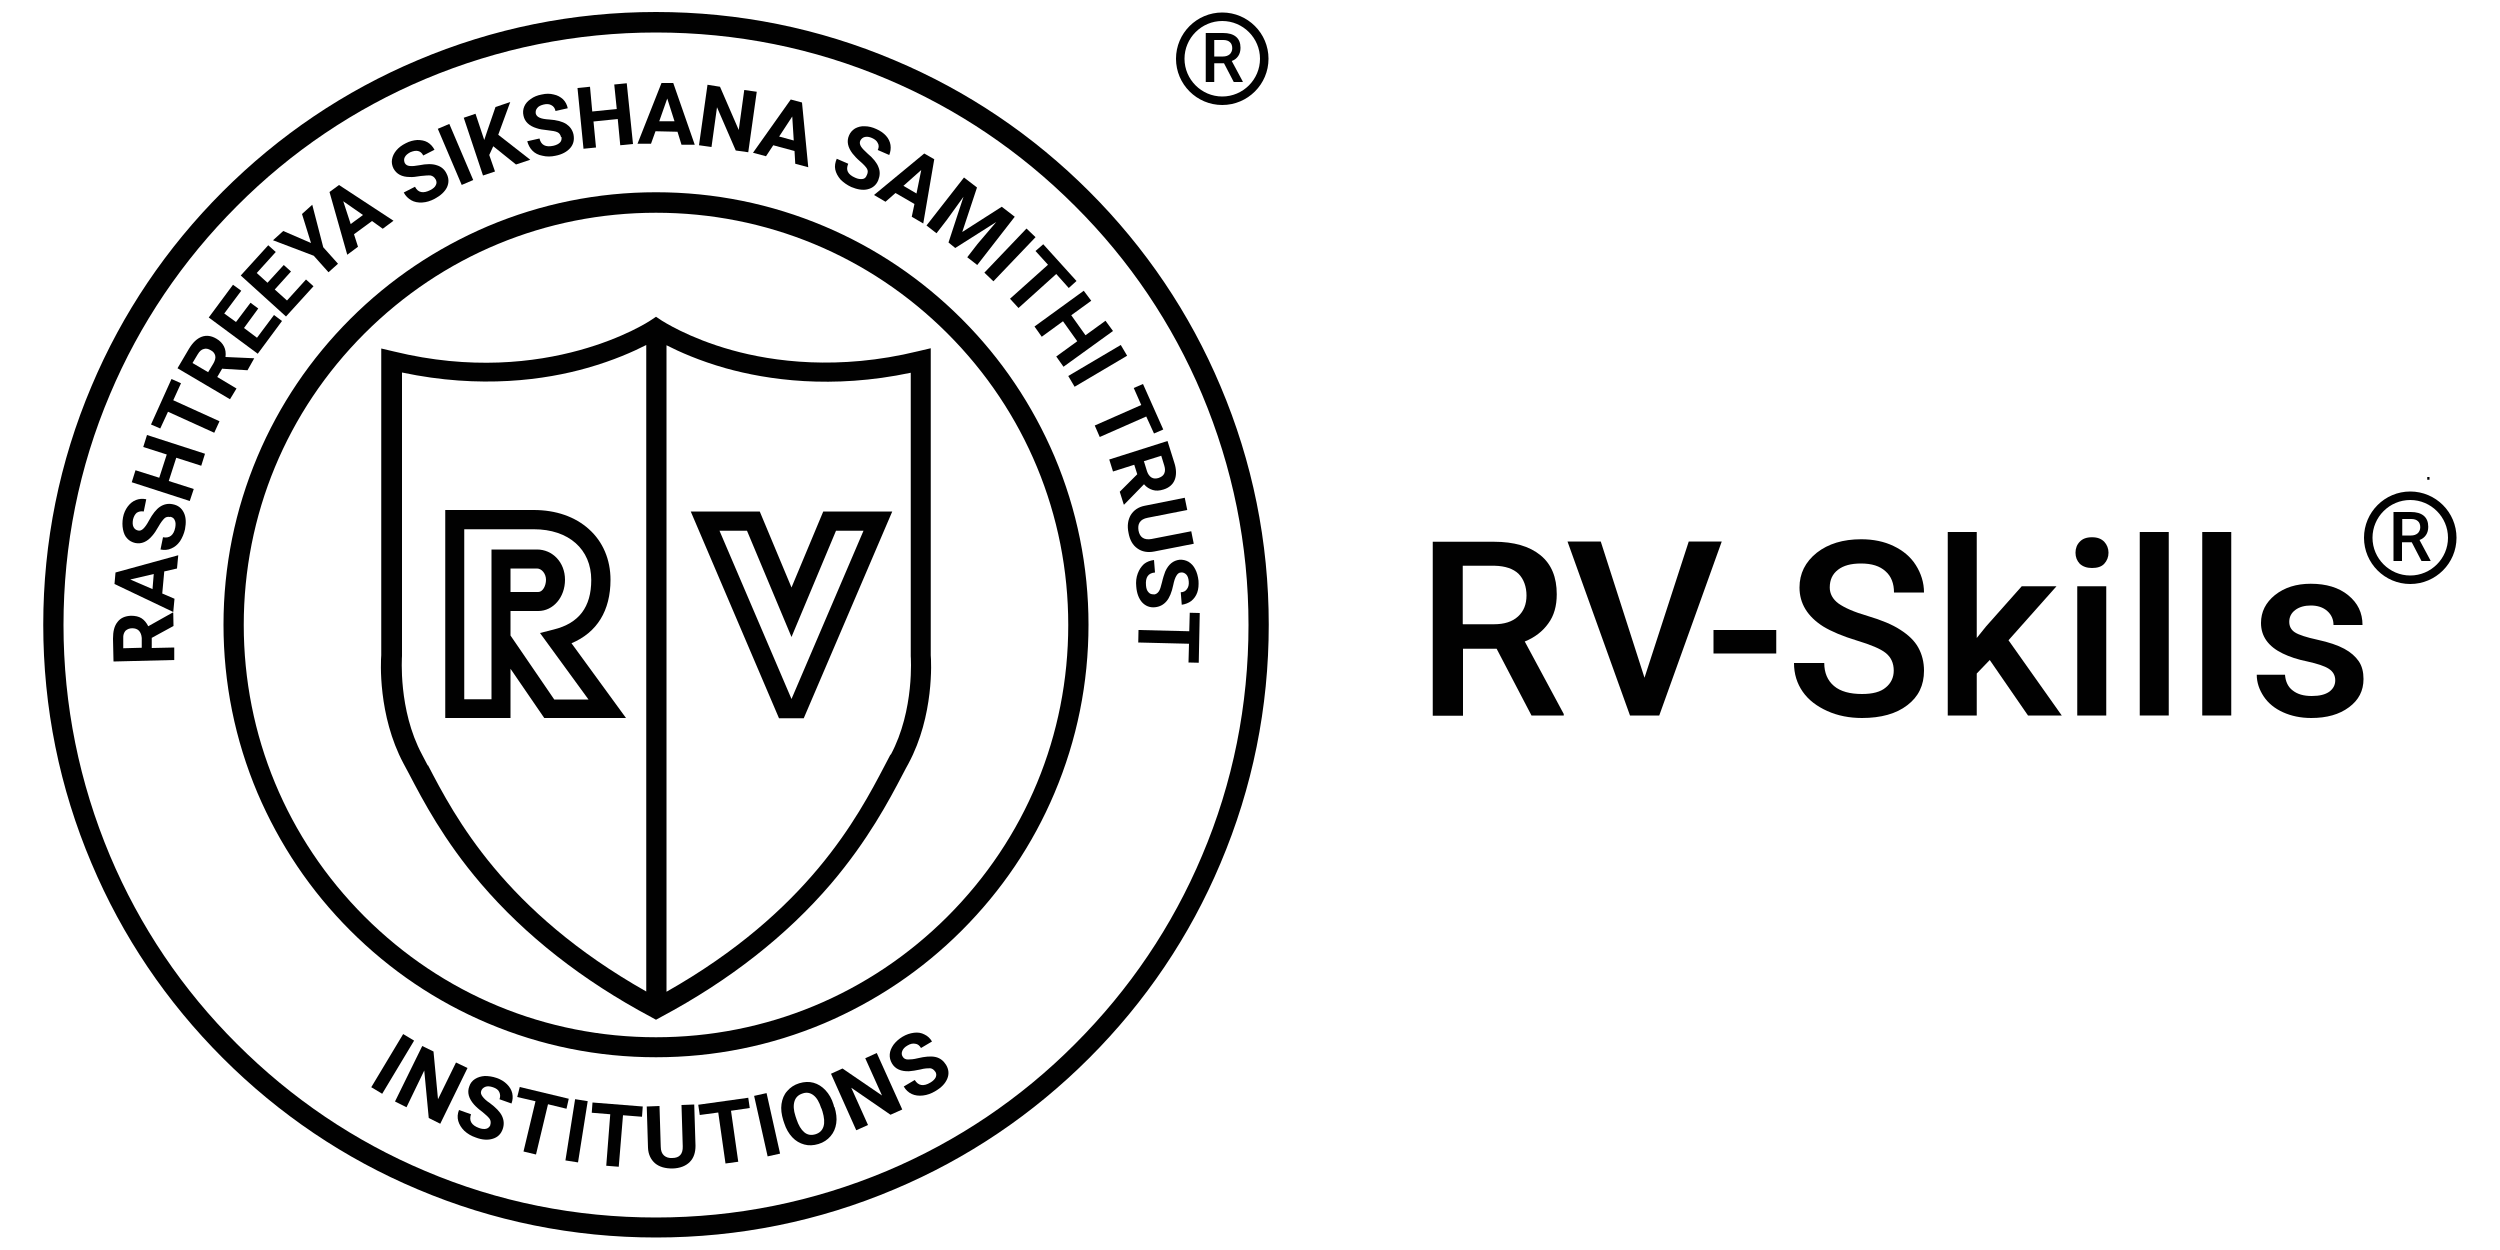 <?xml version="1.0" encoding="UTF-8"?>
<svg id="Layer_1" data-name="Layer 1" xmlns="http://www.w3.org/2000/svg" viewBox="0 0 100 50">
  <defs>
    <style>
      .cls-1 {
        fill: #010101;
        stroke-width: 0px;
      }
    </style>
  </defs>
  <path class="cls-1" d="M37.23,26.2v-12.27l-.51.12c-3.19.78-5.81.41-7.43-.04-1.77-.49-2.8-1.18-2.81-1.18l-.24-.16-.24.16s-4.1,2.73-10.24,1.23l-.51-.12v12.27c-.02.22-.14,2.4.89,4.33.07.13.15.28.23.43.55,1.05,1.38,2.64,2.87,4.38,1.77,2.07,4.06,3.87,6.8,5.33l.2.11.2-.11c2.74-1.46,5.03-3.26,6.8-5.33,1.48-1.74,2.32-3.33,2.87-4.38.08-.16.16-.3.23-.43,1.03-1.92.91-4.1.89-4.33M17.11,30.62c-.08-.16-.16-.31-.23-.44-.96-1.79-.8-3.92-.8-3.94h0v-11.34c3.16.67,5.75.29,7.4-.18,1.06-.3,1.86-.66,2.37-.92v25.86c-5.68-3.21-7.66-6.99-8.73-9.05M35.62,30.18c-.07.13-.15.28-.23.44-1.08,2.06-3.06,5.84-8.73,9.05V13.81c.51.26,1.31.62,2.37.92,1.65.46,4.23.85,7.4.18v11.34s.16,2.15-.8,3.94"/>
  <path class="cls-1" d="M22.86,25.73c1.02-.43,1.56-1.3,1.56-2.54,0-.8-.3-1.52-.86-2.02-.55-.5-1.32-.77-2.21-.77h-3.54v8.32h2.61v-1.97l1.35,1.97h3.27l-2.18-2.99ZM20.42,25.4v-.96h1.11c.6,0,1.07-.55,1.07-1.25s-.5-1.21-1.12-1.21h-1.82v5.99h-1.09v-6.8h2.78c1.4,0,2.3.8,2.3,2.03,0,1.08-.49,1.73-1.5,1.98l-.55.14,1.94,2.66h-1.37l-1.75-2.56ZM20.42,23.68v-.94h1.06c.19,0,.36.21.36.45s-.13.49-.31.49h-1.11Z"/>
  <path class="cls-1" d="M32.15,28.73l3.54-8.27h-2.76l-1.27,3.04-1.27-3.04h-2.76l3.53,8.27h.99ZM34.54,21.23l-2.88,6.73-2.88-6.73h1.1l1.78,4.25,1.78-4.25h1.1Z"/>
  <path class="cls-1" d="M48.95,2.53h-.38v.75h-.34v-1.96h.69c.23,0,.4.05.52.15.12.1.18.25.18.44,0,.13-.03.24-.09.33-.06.09-.15.16-.26.2l.44.82v.02h-.36l-.39-.75ZM48.57,2.26h.35c.11,0,.2-.03.27-.09.06-.06.1-.14.1-.24s-.03-.19-.09-.24c-.06-.06-.15-.09-.27-.09h-.36v.66Z"/>
  <path class="cls-1" d="M48.89,4.2c-1.02,0-1.85-.83-1.85-1.85s.83-1.85,1.85-1.85,1.85.83,1.85,1.85-.83,1.85-1.85,1.85M48.89.84c-.83,0-1.51.68-1.51,1.51s.68,1.51,1.51,1.51,1.51-.68,1.51-1.51-.68-1.51-1.51-1.51"/>
  <path class="cls-1" d="M6.07,25.52v.4s.9-.02.9-.02v.5s-2.43.06-2.43.06l-.02-.91c0-.29.05-.51.18-.67.12-.16.3-.24.54-.25.17,0,.31.03.42.1.11.07.2.18.27.32l.98-.55h.02s.01.54.01.54l-.88.48ZM5.67,25.93v-.41c-.01-.13-.05-.22-.11-.29-.07-.07-.16-.1-.27-.1-.12,0-.2.04-.27.1-.06.07-.1.17-.09.3v.4s.74-.02.74-.02Z"/>
  <path class="cls-1" d="M6.57,22.86l-.08.88.49.21-.05.53-2.35-1.12.04-.46,2.51-.69-.05.53-.52.12ZM6.1,23.57l.05-.61-.94.22.88.38Z"/>
  <path class="cls-1" d="M6.8,20.68c-.09-.02-.17,0-.23.06-.06.06-.14.16-.23.32-.09.16-.17.28-.25.37-.2.24-.43.34-.68.29-.13-.03-.24-.09-.32-.18-.09-.09-.14-.21-.17-.36-.03-.15-.03-.31,0-.48.03-.17.1-.32.19-.44.09-.12.2-.21.33-.26.13-.05.26-.06.41-.03l-.1.49c-.11-.02-.2,0-.28.05-.07.06-.12.15-.15.27-.02.12-.02.22.02.3.04.08.1.12.18.14.08.02.15-.01.22-.08.07-.07.14-.17.22-.32.14-.26.29-.45.44-.55s.32-.14.51-.1c.21.04.35.15.44.33.09.18.1.4.05.67-.04.18-.11.34-.2.48-.1.14-.21.23-.35.29-.13.06-.28.07-.43.04l.1-.49c.26.05.43-.08.49-.39.02-.12.02-.21-.02-.29-.03-.08-.09-.12-.18-.14"/>
  <polygon class="cls-1" points="8.2 18.15 8.05 18.63 7.05 18.31 6.75 19.24 7.75 19.56 7.59 20.04 5.27 19.29 5.42 18.81 6.37 19.11 6.67 18.18 5.73 17.88 5.88 17.4 8.2 18.15"/>
  <polygon class="cls-1" points="7.24 15.33 6.93 16.01 8.78 16.85 8.57 17.31 6.72 16.47 6.41 17.14 6.04 16.98 6.86 15.16 7.24 15.33"/>
  <path class="cls-1" d="M8.89,14.74l-.2.34.77.46-.26.43-2.1-1.24.46-.78c.15-.25.32-.41.51-.48.19-.07.39-.04.59.08.14.08.24.19.3.31.06.12.08.26.06.42l1.13.05h.02s-.27.48-.27.48l-1-.06ZM8.33,14.88l.21-.35c.06-.11.09-.21.07-.3-.02-.09-.08-.17-.18-.22-.1-.06-.19-.08-.28-.05-.09.02-.17.09-.24.21l-.21.35.63.37Z"/>
  <polygon class="cls-1" points="10.33 12.34 9.76 13.12 10.28 13.51 10.96 12.6 11.28 12.84 10.31 14.15 8.35 12.7 9.32 11.39 9.65 11.63 8.97 12.54 9.44 12.88 10.02 12.11 10.33 12.34"/>
  <polygon class="cls-1" points="11.64 10.86 10.99 11.58 11.48 12.02 12.24 11.18 12.54 11.45 11.44 12.66 9.63 11.02 10.73 9.81 11.03 10.08 10.27 10.92 10.7 11.31 11.35 10.6 11.64 10.86"/>
  <polygon class="cls-1" points="12.44 9.72 12.08 8.56 12.49 8.19 12.93 9.89 13.52 10.55 13.14 10.89 12.55 10.23 10.92 9.61 11.33 9.24 12.44 9.72"/>
  <path class="cls-1" d="M14.87,8.85l-.71.52.16.5-.43.32-.71-2.51.38-.28,2.18,1.43-.43.32-.43-.31ZM14.03,8.96l.49-.36-.79-.55.3.92Z"/>
  <path class="cls-1" d="M17.42,7.17c-.04-.08-.11-.13-.19-.15-.08-.01-.21,0-.4.02-.18.03-.33.05-.44.04-.32,0-.53-.12-.65-.34-.06-.12-.08-.24-.06-.36.02-.13.08-.25.17-.36.1-.12.22-.21.38-.29.15-.08.31-.12.46-.13.15,0,.29.02.41.09.12.07.21.17.28.3l-.45.23c-.05-.1-.12-.16-.21-.18-.09-.02-.19,0-.31.05-.11.06-.18.12-.22.2-.04.08-.03.15,0,.23.04.07.1.11.2.12.1.01.22,0,.38-.03.29-.06.53-.06.7,0,.17.05.31.16.39.33.1.19.1.37.02.55-.09.18-.25.33-.49.46-.17.09-.33.14-.5.15-.17.01-.32-.02-.44-.09s-.23-.17-.3-.31l.45-.23c.12.24.33.28.62.13.11-.06.18-.12.21-.19.04-.07.04-.15,0-.23"/>
  <rect class="cls-1" x="17.97" y="4.95" width=".5" height="2.44" transform="translate(-.96 7.64) rotate(-23.07)"/>
  <polygon class="cls-1" points="19.73 5.85 19.57 6.2 19.8 6.86 19.32 7.02 18.55 4.71 19.02 4.55 19.37 5.6 19.49 5.24 19.82 4.28 20.41 4.08 19.93 5.39 21.21 6.39 20.64 6.58 19.73 5.85"/>
  <path class="cls-1" d="M22.44,5.48c-.02-.09-.07-.16-.14-.19-.08-.04-.21-.06-.39-.08-.18-.02-.33-.04-.44-.08-.3-.09-.48-.26-.53-.5-.03-.13-.02-.25.03-.37.05-.12.14-.22.26-.3.12-.09.27-.15.44-.18.17-.04.33-.04.48,0,.15.03.27.1.37.19.1.1.16.22.19.36l-.49.11c-.02-.11-.08-.19-.16-.23-.08-.05-.19-.06-.31-.03-.12.03-.21.07-.26.14-.06.07-.07.14-.06.22.02.08.07.13.16.17.09.04.22.06.38.07.3.02.52.08.68.18.15.1.25.24.29.42.04.21,0,.39-.13.54-.13.15-.33.26-.59.31-.18.04-.36.04-.52,0-.17-.03-.3-.1-.4-.2-.1-.1-.17-.23-.21-.38l.49-.11c.06.26.24.36.56.29.12-.03.2-.07.26-.13.06-.06.07-.14.06-.22"/>
  <polygon class="cls-1" points="25.32 5.76 24.81 5.81 24.71 4.76 23.74 4.86 23.84 5.9 23.34 5.95 23.1 3.52 23.6 3.47 23.69 4.46 24.67 4.36 24.57 3.38 25.07 3.33 25.32 5.76"/>
  <path class="cls-1" d="M27.1,5.27l-.88-.02-.18.5h-.54s.96-2.43.96-2.43h.47s.86,2.47.86,2.47h-.53s-.16-.52-.16-.52ZM26.37,4.85h.61s-.29-.91-.29-.91l-.32.91Z"/>
  <polygon class="cls-1" points="29.93 6.09 29.43 6.02 28.68 4.29 28.46 5.88 27.96 5.81 28.3 3.39 28.8 3.47 29.55 5.2 29.77 3.6 30.27 3.67 29.93 6.09"/>
  <path class="cls-1" d="M31.78,6.04l-.85-.23-.29.44-.52-.14,1.51-2.13.45.12.25,2.59-.52-.14-.03-.53ZM31.16,5.46l.59.16-.06-.96-.53.81Z"/>
  <path class="cls-1" d="M34.68,6.99c.04-.09.04-.17,0-.24-.04-.07-.13-.17-.27-.29-.14-.12-.24-.23-.31-.32-.19-.25-.24-.49-.14-.72.05-.12.13-.21.24-.28.11-.06.24-.1.39-.09.15,0,.31.04.46.11.16.07.29.16.39.27.1.11.16.24.18.37.02.14,0,.27-.05.4l-.46-.2c.05-.1.05-.2,0-.28-.04-.09-.12-.15-.23-.2-.11-.05-.21-.06-.29-.04-.08.02-.14.07-.18.15-.03.07-.02.15.03.23.05.08.14.17.26.28.23.19.38.38.44.55.07.17.06.34-.01.52-.08.19-.22.31-.42.36-.19.05-.42.01-.66-.09-.17-.08-.31-.18-.43-.3-.11-.13-.18-.26-.21-.4-.03-.14,0-.29.06-.43l.46.2c-.11.25-.02.43.28.56.11.05.2.06.29.05s.14-.07.17-.15"/>
  <path class="cls-1" d="M36.58,8.16l-.76-.44-.4.35-.46-.27,2.01-1.66.4.23-.44,2.57-.46-.27.11-.52ZM36.13,7.43l.53.31.19-.94-.72.64Z"/>
  <polygon class="cls-1" points="39.08 7.5 38.49 9.28 40.07 8.27 40.59 8.67 39.09 10.6 38.69 10.29 39.1 9.76 39.85 8.88 38.21 9.92 37.94 9.7 38.54 7.87 37.87 8.8 37.46 9.33 37.06 9.02 38.56 7.1 39.08 7.5"/>
  <rect class="cls-1" x="39.18" y="9.95" width="2.44" height=".5" transform="translate(5.12 32.37) rotate(-46.32)"/>
  <polygon class="cls-1" points="42.75 11.52 42.25 10.96 40.74 12.32 40.4 11.95 41.92 10.59 41.42 10.04 41.73 9.77 43.06 11.24 42.75 11.52"/>
  <polygon class="cls-1" points="42.54 14.67 42.25 14.26 43.09 13.65 42.52 12.85 41.67 13.47 41.38 13.06 43.35 11.63 43.65 12.03 42.85 12.61 43.42 13.41 44.22 12.83 44.52 13.24 42.54 14.67"/>
  <rect class="cls-1" x="42.69" y="14.38" width="2.44" height=".5" transform="translate(-1.34 24.37) rotate(-30.57)"/>
  <polygon class="cls-1" points="46.16 17.34 45.85 16.66 43.99 17.48 43.79 17.02 45.65 16.2 45.35 15.52 45.72 15.36 46.53 17.18 46.16 17.34"/>
  <path class="cls-1" d="M45.49,18.97l-.12-.38-.85.27-.15-.48,2.33-.74.27.86c.09.27.09.51.02.69s-.22.32-.45.39c-.16.05-.3.06-.43.02-.13-.04-.25-.11-.35-.23l-.79.81h-.02s-.16-.51-.16-.51l.71-.71ZM45.76,18.46l.12.39c.04.12.1.2.18.25.08.05.18.05.28.02.11-.04.19-.09.23-.18s.04-.19,0-.32l-.12-.39-.7.22Z"/>
  <path class="cls-1" d="M47.75,21.75l-1.58.31c-.26.05-.49.01-.67-.12-.19-.13-.31-.34-.36-.63-.06-.28-.02-.52.09-.71.12-.19.3-.32.56-.37l1.6-.32.1.49-1.58.31c-.16.03-.26.09-.32.18-.06.09-.07.2-.05.33.05.28.23.39.52.34l1.59-.31.1.5Z"/>
  <path class="cls-1" d="M46.14,23.78c.09,0,.16-.05.21-.12.05-.07.09-.2.13-.37.04-.18.09-.32.13-.43.13-.29.32-.44.57-.47.13-.01.25.02.36.08.11.07.2.16.27.3.07.13.11.29.13.46.01.17,0,.33-.05.47-.05.14-.13.25-.24.34-.11.08-.24.13-.38.15l-.04-.5c.11,0,.2-.05.25-.13.06-.08.08-.18.07-.3-.01-.12-.04-.22-.1-.28-.06-.06-.13-.09-.21-.08-.08,0-.14.05-.19.14-.05.08-.09.21-.12.36-.06.29-.15.51-.27.65-.12.14-.27.22-.46.24-.21.02-.38-.05-.52-.2-.13-.15-.21-.36-.23-.63-.02-.19,0-.36.06-.52.06-.16.14-.28.25-.38.11-.09.25-.14.4-.16l.04.5c-.27.02-.39.19-.36.52.01.12.04.21.1.27.05.06.12.09.21.08"/>
  <polygon class="cls-1" points="47.54 26.5 47.56 25.75 45.53 25.7 45.54 25.2 47.57 25.25 47.59 24.51 47.99 24.52 47.95 26.51 47.54 26.5"/>
  <path class="cls-1" d="M26.24,49.5c-3.31,0-6.52-.65-9.54-1.93-2.92-1.23-5.54-3-7.79-5.25-2.25-2.25-4.02-4.87-5.25-7.79-1.28-3.02-1.93-6.23-1.93-9.54s.65-6.52,1.93-9.54c1.23-2.92,3-5.54,5.25-7.79,2.25-2.25,4.87-4.02,7.79-5.25,3.02-1.28,6.23-1.93,9.54-1.93s6.52.65,9.54,1.93c2.92,1.23,5.54,3,7.79,5.25,2.25,2.25,4.02,4.87,5.25,7.79,1.28,3.02,1.93,6.23,1.93,9.54s-.65,6.52-1.93,9.54c-1.23,2.92-3,5.54-5.25,7.79-2.25,2.25-4.87,4.02-7.79,5.25-3.02,1.28-6.23,1.93-9.54,1.93M26.24,1.3c-3.2,0-6.3.63-9.23,1.86-2.82,1.19-5.36,2.9-7.53,5.08-2.18,2.18-3.89,4.71-5.08,7.53-1.24,2.92-1.86,6.03-1.86,9.23s.63,6.3,1.86,9.23c1.19,2.82,2.9,5.36,5.08,7.53,2.18,2.18,4.71,3.89,7.53,5.08,2.92,1.24,6.03,1.86,9.23,1.86s6.3-.63,9.23-1.86c2.82-1.19,5.36-2.9,7.53-5.08,2.18-2.18,3.89-4.71,5.08-7.53,1.24-2.92,1.86-6.03,1.86-9.23s-.63-6.3-1.86-9.23c-1.19-2.82-2.9-5.36-5.08-7.53-2.18-2.18-4.71-3.89-7.53-5.08-2.92-1.24-6.03-1.86-9.23-1.86"/>
  <path class="cls-1" d="M26.24,42.29c-2.33,0-4.6-.46-6.73-1.36-2.06-.87-3.91-2.12-5.5-3.71-1.59-1.59-2.83-3.44-3.71-5.5-.9-2.13-1.36-4.4-1.36-6.73s.46-4.6,1.36-6.73c.87-2.06,2.12-3.91,3.71-5.5,1.59-1.59,3.44-2.83,5.5-3.71,2.13-.9,4.4-1.36,6.73-1.36s4.6.46,6.73,1.36c2.06.87,3.91,2.12,5.5,3.71,1.59,1.59,2.83,3.44,3.71,5.5.9,2.13,1.36,4.4,1.36,6.73s-.46,4.6-1.36,6.73c-.87,2.06-2.12,3.91-3.71,5.5-1.59,1.59-3.44,2.83-5.5,3.71-2.13.9-4.4,1.36-6.73,1.36M26.24,8.51c-4.41,0-8.55,1.72-11.66,4.83-3.12,3.12-4.83,7.26-4.83,11.66s1.72,8.55,4.83,11.66c3.12,3.12,7.26,4.83,11.66,4.83s8.55-1.72,11.66-4.83c3.12-3.12,4.83-7.26,4.83-11.66s-1.72-8.55-4.83-11.66c-3.12-3.12-7.26-4.83-11.66-4.83"/>
  <rect class="cls-1" x="14.46" y="42.3" width="2.48" height=".51" transform="translate(-28.86 34.12) rotate(-59.03)"/>
  <polygon class="cls-1" points="17.61 44.95 17.15 44.72 16.97 42.82 16.26 44.29 15.8 44.06 16.89 41.84 17.34 42.06 17.52 43.97 18.24 42.5 18.7 42.72 17.61 44.95"/>
  <path class="cls-1" d="M19.61,45c.03-.09.02-.17-.02-.24-.05-.07-.14-.16-.29-.28-.15-.11-.26-.21-.34-.3-.21-.24-.28-.48-.19-.72.04-.13.12-.23.23-.3.11-.07.24-.11.39-.12.15,0,.31.02.48.08.17.06.3.14.41.25.11.11.18.23.21.36.03.14.02.27-.03.41l-.48-.17c.04-.11.03-.2-.01-.29s-.13-.15-.25-.19c-.12-.04-.22-.05-.3-.02-.08.03-.14.08-.17.16-.03.08-.01.15.05.23.06.08.15.17.29.26.24.18.41.35.49.52.08.17.09.34.03.52-.07.2-.2.33-.4.39-.19.06-.42.05-.68-.05-.18-.06-.33-.15-.46-.27-.12-.12-.2-.25-.24-.39-.04-.14-.03-.29.03-.44l.48.17c-.09.26.02.44.32.55.11.04.21.05.29.03.08-.02.14-.08.17-.16"/>
  <polygon class="cls-1" points="22.66 44.35 21.92 44.17 21.44 46.18 20.94 46.06 21.42 44.05 20.69 43.88 20.79 43.48 22.75 43.95 22.66 44.35"/>
  <rect class="cls-1" x="21.82" y="44.98" width="2.48" height=".51" transform="translate(-25.22 60.94) rotate(-81.01)"/>
  <polygon class="cls-1" points="25.68 44.67 24.92 44.61 24.75 46.67 24.25 46.63 24.41 44.57 23.67 44.51 23.7 44.1 25.71 44.26 25.68 44.67"/>
  <path class="cls-1" d="M27.77,44.2l.05,1.63c0,.27-.07.49-.23.65-.16.16-.39.25-.69.26-.29,0-.52-.06-.7-.21-.17-.15-.27-.36-.28-.62l-.05-1.65.51-.02.05,1.63c0,.16.05.28.13.35.08.07.19.11.33.1.29,0,.43-.16.42-.47l-.05-1.65.51-.02Z"/>
  <polygon class="cls-1" points="29.99 44.32 29.24 44.43 29.53 46.47 29.02 46.54 28.73 44.5 27.99 44.6 27.93 44.19 29.93 43.91 29.99 44.32"/>
  <rect class="cls-1" x="30.43" y="43.75" width=".51" height="2.48" transform="translate(-9.07 7.77) rotate(-12.59)"/>
  <path class="cls-1" d="M33.38,44.28c.07.23.1.45.07.65-.03.2-.1.37-.23.52-.12.14-.28.25-.48.31-.2.06-.39.07-.57.02-.18-.05-.34-.14-.48-.29-.14-.15-.25-.34-.32-.56l-.04-.12c-.07-.23-.1-.45-.07-.65.03-.2.1-.38.23-.52.12-.14.28-.25.48-.31.2-.06.39-.07.57-.02.18.05.34.15.48.3.14.15.25.34.32.57l.03.11ZM32.85,44.33c-.08-.25-.18-.42-.31-.52-.13-.1-.28-.13-.44-.07-.16.05-.27.15-.32.31-.05.16-.04.36.04.6l.04.12c.08.24.18.41.31.52s.28.13.45.08c.16-.05.27-.15.32-.31.05-.16.03-.36-.04-.6l-.04-.12Z"/>
  <polygon class="cls-1" points="36.09 44.38 35.62 44.59 34.05 43.51 34.72 45 34.25 45.21 33.24 42.95 33.7 42.74 35.28 43.82 34.61 42.33 35.07 42.12 36.09 44.38"/>
  <path class="cls-1" d="M37.41,42.87c-.05-.08-.12-.13-.2-.14-.08,0-.22,0-.4.05-.18.04-.33.06-.45.07-.32.01-.55-.09-.68-.31-.07-.12-.1-.24-.09-.37.01-.13.06-.25.15-.38.09-.12.21-.23.36-.32.15-.09.3-.14.46-.16.15-.02.29,0,.42.07.13.06.23.16.3.28l-.44.26c-.06-.1-.13-.16-.23-.17-.09-.02-.2,0-.31.07-.11.06-.18.14-.21.22-.03.08-.03.16.02.23.04.07.11.11.21.11s.23-.01.39-.05c.29-.07.53-.09.71-.05.18.04.32.15.42.31.11.18.13.37.05.56-.08.19-.23.35-.47.49-.16.1-.33.16-.5.18-.17.02-.32,0-.45-.06s-.24-.16-.32-.3l.44-.26c.14.23.35.27.63.1.1-.06.17-.13.21-.21.03-.08.03-.15-.02-.23"/>
  <path class="cls-1" d="M96.46,21.69h-.38v.75h-.34v-1.96h.69c.23,0,.4.05.52.15.12.1.18.25.18.44,0,.13-.03.24-.09.33-.06.09-.15.16-.26.2l.44.82v.02h-.36l-.39-.75ZM96.09,21.42h.35c.11,0,.2-.03.27-.09.06-.06.1-.14.1-.24s-.03-.19-.09-.24c-.06-.06-.15-.09-.27-.09h-.36v.66Z"/>
  <path class="cls-1" d="M96.41,23.36c-1.02,0-1.85-.83-1.85-1.85s.83-1.85,1.85-1.85,1.85.83,1.85,1.85-.83,1.85-1.85,1.85M96.41,20c-.83,0-1.51.68-1.51,1.51s.68,1.51,1.51,1.51,1.51-.68,1.51-1.51-.68-1.51-1.51-1.51"/>
  <path class="cls-1" d="M59.87,25.95h-1.35v2.68h-1.21v-6.96h2.45c.8,0,1.42.18,1.86.54.44.36.65.88.65,1.56,0,.47-.11.86-.34,1.17-.22.31-.54.56-.94.72l1.56,2.9v.06h-1.29l-1.4-2.68ZM58.52,24.97h1.24c.41,0,.73-.1.96-.31.23-.21.34-.49.34-.84s-.11-.66-.32-.87c-.21-.2-.53-.31-.95-.32h-1.28v2.33Z"/>
  <polygon class="cls-1" points="65.78 27.11 67.55 21.66 68.87 21.66 66.37 28.62 65.2 28.62 62.7 21.66 64.03 21.66 65.78 27.11"/>
  <rect class="cls-1" x="68.54" y="25.2" width="2.51" height=".94"/>
  <path class="cls-1" d="M75.75,26.83c0-.31-.11-.54-.32-.71-.21-.17-.6-.33-1.16-.5-.56-.17-1.01-.36-1.34-.56-.63-.4-.95-.92-.95-1.56,0-.56.23-1.02.69-1.39.46-.36,1.05-.54,1.78-.54.48,0,.92.09,1.29.27.38.18.68.43.89.76s.33.7.33,1.1h-1.2c0-.36-.11-.65-.34-.85-.23-.21-.55-.31-.98-.31-.4,0-.7.08-.92.25-.22.17-.33.4-.33.71,0,.25.12.47.35.64.24.17.62.34,1.17.5.54.16.98.34,1.3.55.33.21.57.44.72.71.15.27.23.58.23.93,0,.58-.22,1.04-.67,1.38-.44.34-1.05.51-1.81.51-.5,0-.97-.09-1.39-.28-.42-.19-.75-.44-.98-.77-.23-.33-.35-.71-.35-1.15h1.21c0,.39.13.7.39.92.26.22.64.32,1.12.32.42,0,.74-.08.95-.26.21-.17.32-.4.32-.68"/>
  <polygon class="cls-1" points="79.59 26.4 79.07 26.94 79.07 28.62 77.91 28.62 77.91 21.28 79.07 21.28 79.07 25.52 79.44 25.06 80.87 23.45 82.26 23.45 80.34 25.61 82.47 28.62 81.12 28.62 79.59 26.4"/>
  <path class="cls-1" d="M83.02,22.11c0-.18.06-.33.17-.44.11-.12.27-.18.49-.18s.37.06.49.18c.11.12.17.27.17.44s-.06.32-.17.44c-.11.12-.28.17-.49.17s-.37-.06-.49-.17c-.11-.12-.17-.26-.17-.44M84.25,28.62h-1.16v-5.17h1.16v5.17Z"/>
  <rect class="cls-1" x="85.59" y="21.28" width="1.16" height="7.34"/>
  <rect class="cls-1" x="88.09" y="21.28" width="1.16" height="7.34"/>
  <path class="cls-1" d="M93.41,27.22c0-.21-.09-.36-.26-.47-.17-.11-.45-.2-.85-.29-.4-.08-.72-.19-.99-.32-.58-.28-.87-.69-.87-1.22,0-.45.19-.82.56-1.12.38-.3.85-.45,1.43-.45.62,0,1.12.15,1.5.46.38.31.57.7.57,1.19h-1.16c0-.22-.08-.41-.25-.56-.17-.15-.39-.22-.66-.22-.25,0-.46.06-.62.18-.16.12-.24.28-.24.47,0,.18.07.32.22.42.15.1.45.2.91.3.46.1.81.22,1.07.36.26.14.45.31.58.5.13.19.19.43.19.71,0,.47-.19.84-.58,1.13s-.89.43-1.51.43c-.42,0-.8-.08-1.13-.23-.33-.15-.59-.36-.77-.63-.18-.27-.28-.56-.28-.87h1.13c.02.27.12.49.31.63.19.15.44.22.76.22s.54-.06.7-.17c.16-.12.24-.27.24-.46"/>
  <rect class="cls-1" x="97.09" y="19.08" width=".09" height=".11"/>
</svg>